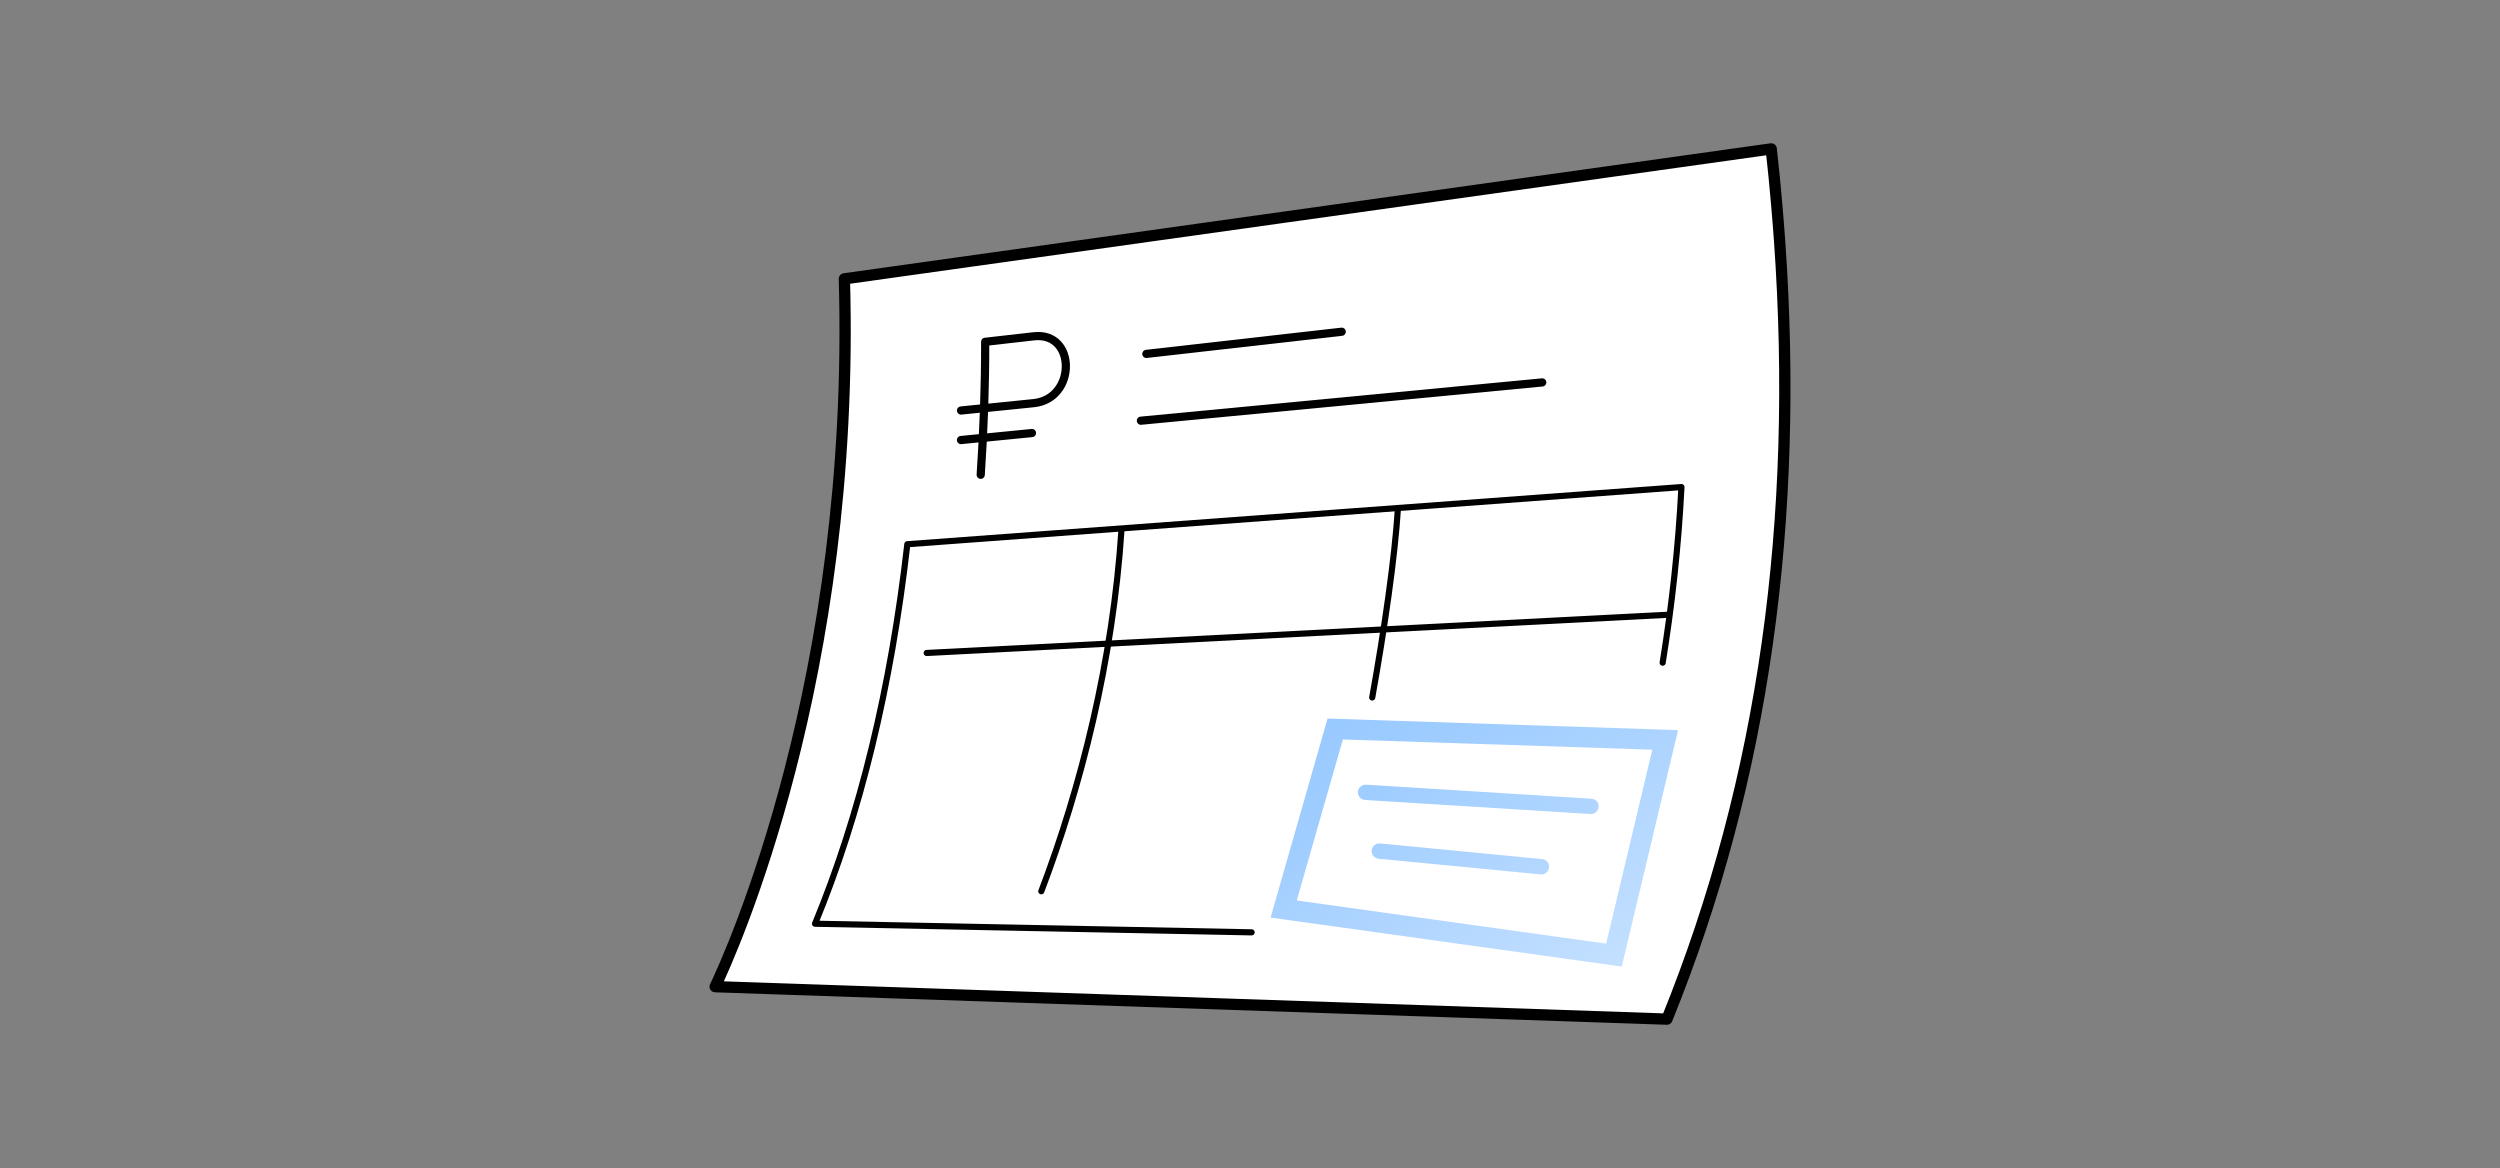 <svg width="488" height="228" viewBox="0 0 488 228" fill="none" xmlns="http://www.w3.org/2000/svg">
<rect x="0" y="0" width="488" height="228" fill="#808080" stroke="none"/>
<path d="M139.598 192.599C142.652 186.184 167.06 132.471 164.823 54.431L345.741 29.065C346.152 32.719 346.513 36.361 346.821 39.994C347.019 42.332 347.213 44.671 347.378 47.012C351.185 101.024 344.497 151.857 325.388 198.934L139.597 192.599H139.598Z" fill="white"/>
<path d="M139.598 192.599C142.652 186.184 167.06 132.471 164.823 54.431L345.741 29.065C346.152 32.719 346.513 36.361 346.821 39.994C347.019 42.332 347.213 44.671 347.378 47.012C351.185 101.024 344.497 151.857 325.388 198.934L139.597 192.599H139.598Z" stroke="black" stroke-width="2.2" stroke-linecap="round" stroke-linejoin="round"/>
<path d="M244.317 181.994L159.093 180.312C167.894 159.012 173.905 134.317 177.113 106.232L328.218 95.077C327.647 106.477 326.385 118.019 324.551 129.356" stroke="black" stroke-width="1.2" stroke-linecap="round" stroke-linejoin="round"/>
<path d="M218.912 103.429C217.232 129.1 210.966 153.732 203.265 173.974" stroke="black" stroke-width="1.2" stroke-linecap="round" stroke-linejoin="round"/>
<path d="M267.858 136.15C270.182 123.192 272.28 108.858 272.881 99.171" stroke="black" stroke-width="1.2" stroke-linecap="round" stroke-linejoin="round"/>
<path d="M261.902 64.754L223.769 69.081" stroke="black" stroke-width="1.6" stroke-linecap="round" stroke-linejoin="round"/>
<path d="M301.04 74.648L222.702 82.121" stroke="black" stroke-width="1.6" stroke-linecap="round" stroke-linejoin="round"/>
<path d="M201.44 84.528L187.589 85.896" stroke="black" stroke-width="1.6" stroke-linecap="round" stroke-linejoin="round"/>
<path d="M325.739 119.993L180.89 127.46" stroke="black" stroke-width="1.2" stroke-linecap="round" stroke-linejoin="round"/>
<path d="M316.568 188.664L327.561 142.525L259.138 140.257L248.015 179.111L316.559 188.675L316.568 188.664ZM322.534 146.353L313.52 184.197L253.13 175.772L262.125 144.344L322.543 146.342L322.533 146.353H322.534ZM310.463 158.894L266.472 156.157C265.643 156.107 265.013 155.398 265.073 154.569C265.133 153.738 265.832 153.119 266.663 153.169L310.652 155.906C311.482 155.957 312.111 156.665 312.051 157.496C312.001 158.285 311.342 158.905 310.553 158.905H310.463V158.894ZM300.746 170.683L269.107 167.626C268.287 167.546 267.679 166.816 267.758 165.987C267.839 165.157 268.568 164.568 269.398 164.638L301.036 167.695C301.855 167.776 302.465 168.504 302.384 169.335C302.305 170.114 301.655 170.693 300.895 170.693H300.746V170.683Z" fill="url(#paint0_linear_1212_32676)"/>
<path d="M191.434 92.677C192.017 84.081 192.319 75.398 192.31 66.722L201.798 65.645C210.147 64.701 210.146 77.83 201.791 78.692L187.597 80.133" stroke="black" stroke-width="1.6" stroke-linecap="round" stroke-linejoin="round"/>
<defs>
<linearGradient id="paint0_linear_1212_32676" x1="268.741" y1="129.233" x2="317.257" y2="209.687" gradientUnits="userSpaceOnUse">
<stop stop-color="#96C8FF"/>
<stop offset="0.23" stop-color="#96C8FF" stop-opacity="0.91"/>
<stop offset="0.63" stop-color="#96C8FF" stop-opacity="0.67"/>
<stop offset="0.92" stop-color="#96C8FF" stop-opacity="0.5"/>
</linearGradient>
</defs>
</svg>
